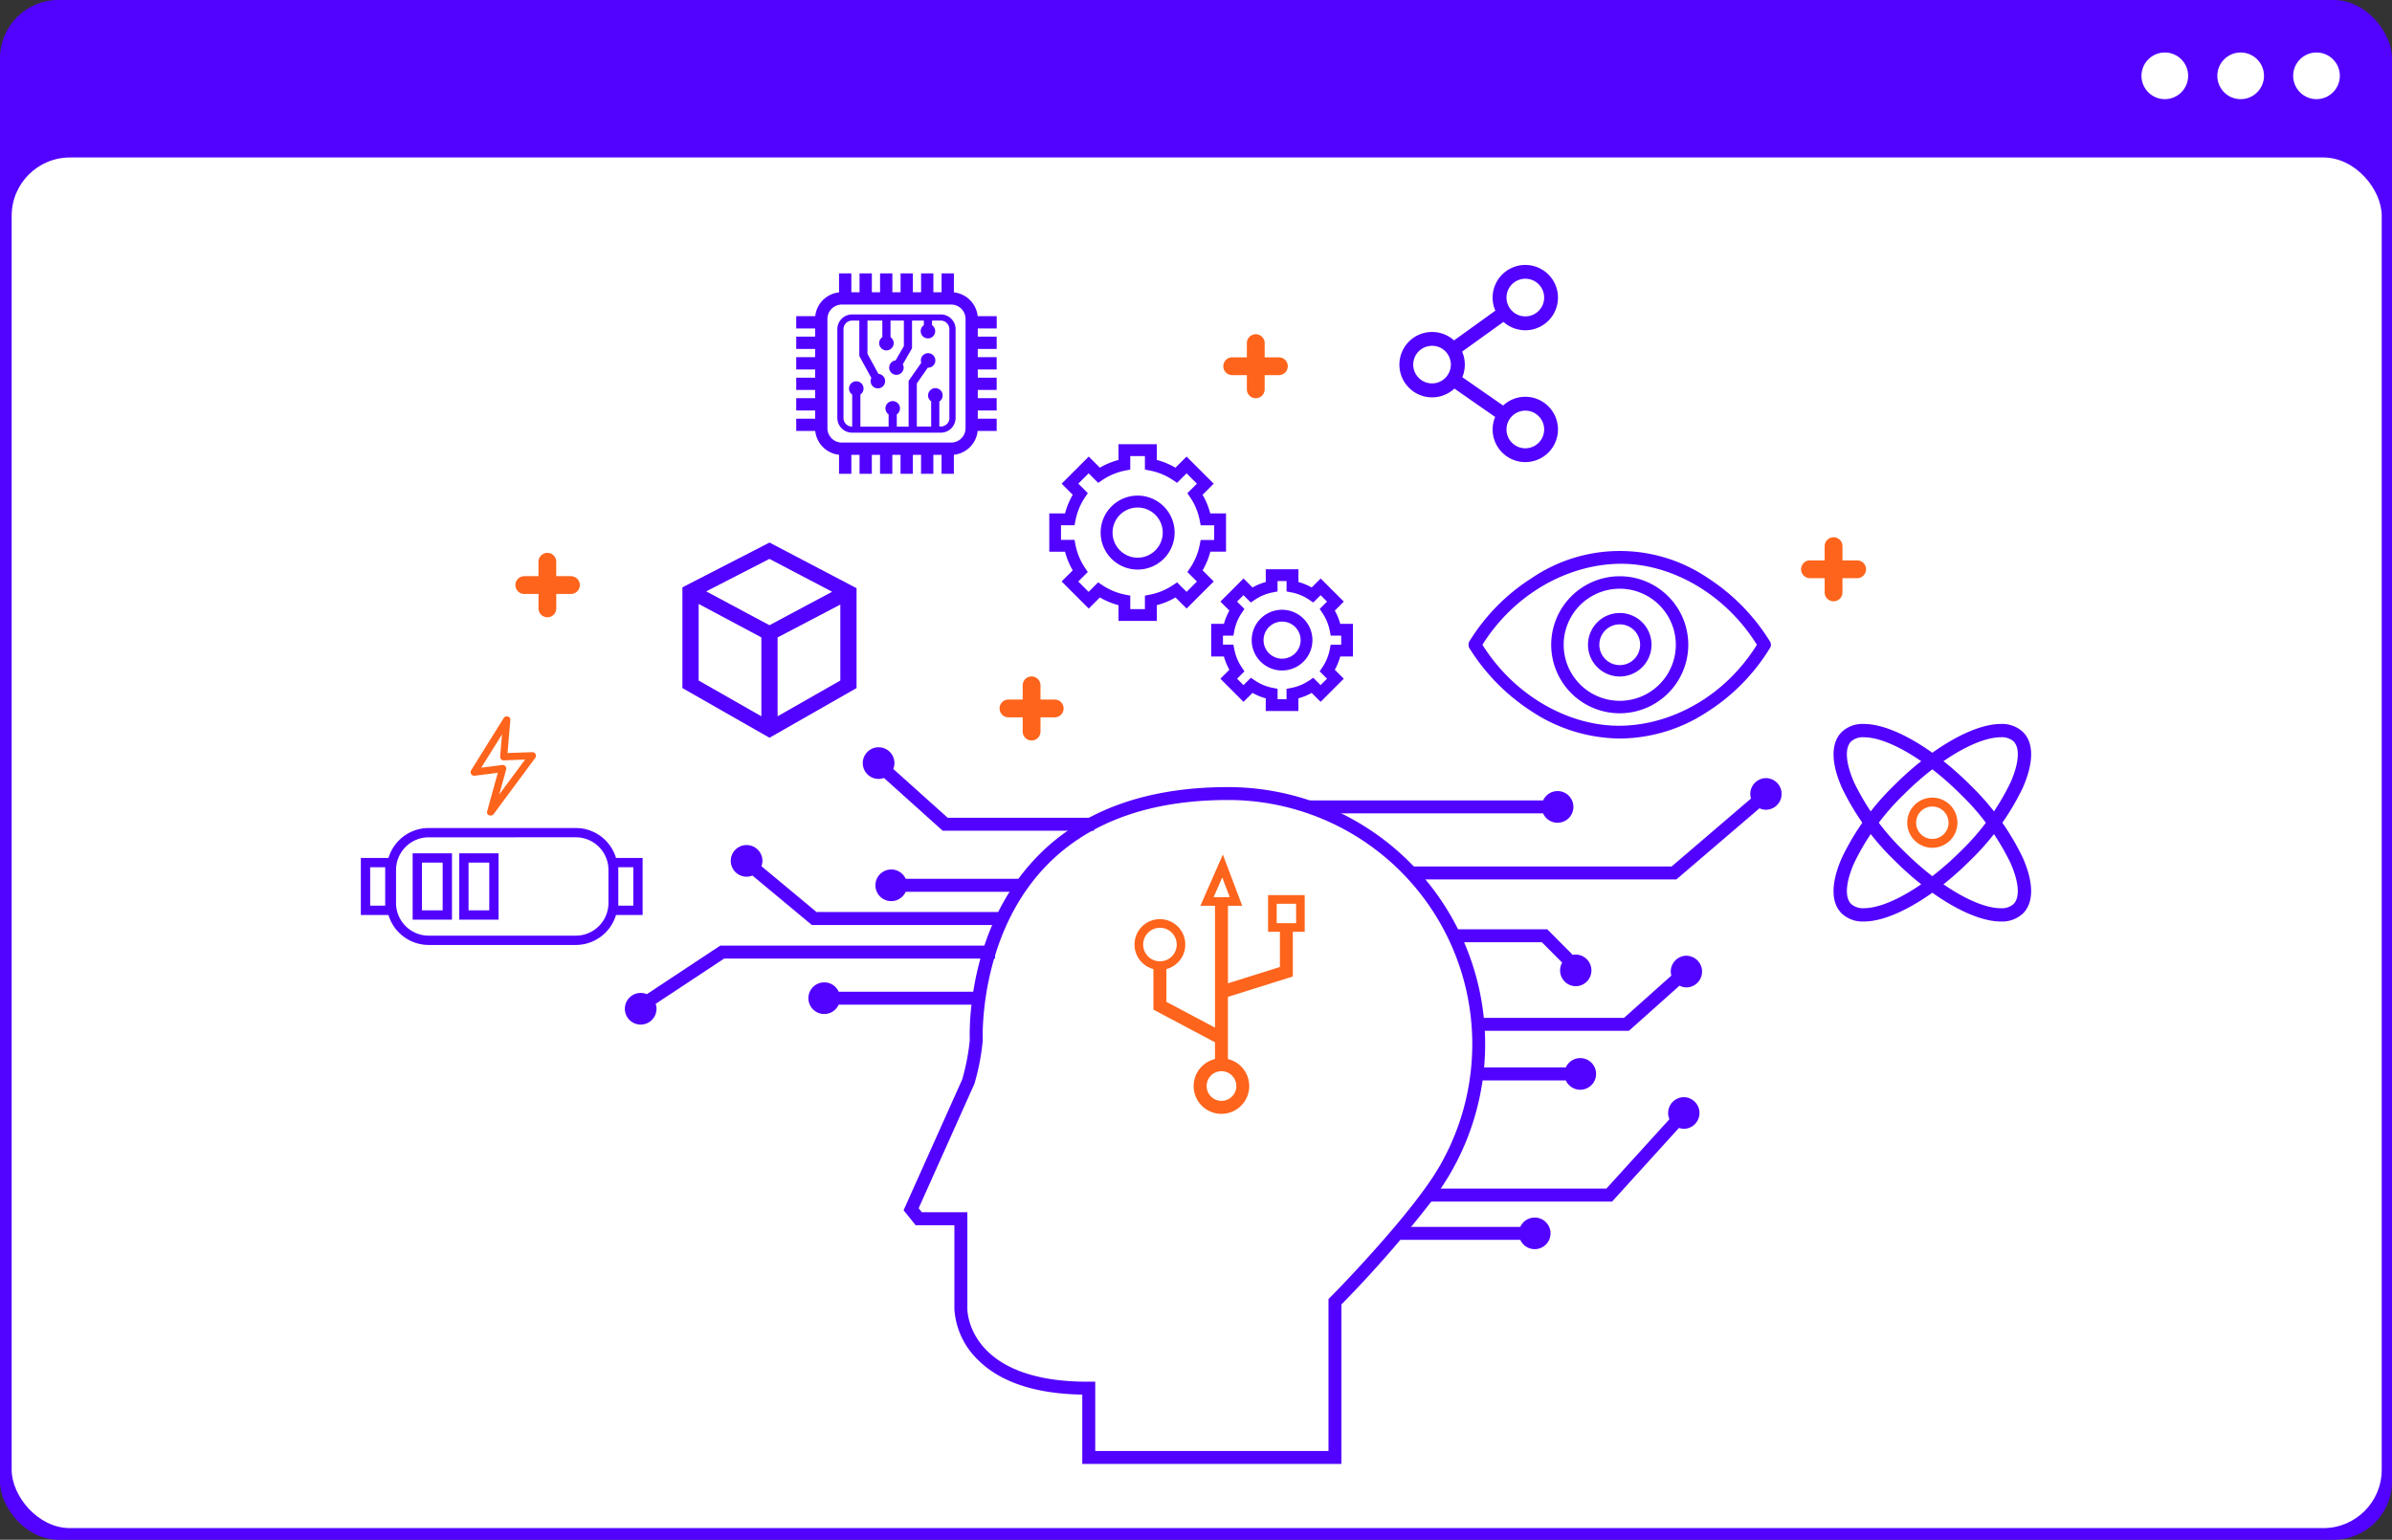 <svg xmlns="http://www.w3.org/2000/svg" width="410" height="264" viewBox="0 0 410 264">
  <rect x="0" y="0" width="410" height="264" fill="#333333" stroke="none"/>
  <g id="nw_mental-well" transform="translate(-271.441 -124.116)">
    <g id="Base" transform="translate(-980.731 -964.884)">
      <rect id="Rectangle_1133" data-name="Rectangle 1133" width="410" height="264" rx="10" transform="translate(1252.172 1089)" fill="#5203ff"/>
      <rect id="Rectangle_187" data-name="Rectangle 187" width="406.237" height="235" rx="10" transform="translate(1254.172 1116)" fill="#fff"/>
      <circle id="Ellipse_157" data-name="Ellipse 157" cx="4" cy="4" r="4" transform="translate(1645.231 1098)" fill="#fff"/>
      <circle id="Ellipse_158" data-name="Ellipse 158" cx="4" cy="4" r="4" transform="translate(1632.231 1098)" fill="#fff"/>
      <circle id="Ellipse_159" data-name="Ellipse 159" cx="4" cy="4" r="4" transform="translate(1619.231 1098)" fill="#fff"/>
    </g>
    <g id="OBJECTS" transform="translate(288.291 107.546)">
      <g id="Group_2433" data-name="Group 2433" transform="translate(234.868 111.04)">
        <g id="Group_2430" data-name="Group 2430" transform="translate(0 0)">
          <path id="Path_4075" data-name="Path 4075" d="M366.736,147.276a34.62,34.62,0,0,0-10.672-10.9,26.871,26.871,0,0,0-30.188.042A33.89,33.89,0,0,0,315.2,147.276a.941.941,0,0,0-.127.464.4.4,0,0,0-.007.091.465.465,0,0,0,.007.1.941.941,0,0,0,.127.464,34.692,34.692,0,0,0,10.672,10.855,27.818,27.818,0,0,0,15.094,4.661,27.494,27.494,0,0,0,15.094-4.619,33.826,33.826,0,0,0,10.672-10.9A1.01,1.01,0,0,0,366.736,147.276ZM340.97,161.723c-8.647.056-17.984-5.055-23.523-13.885,5.6-8.914,14.834-13.786,23.523-13.885,8.661-.1,17.991,5.013,23.523,13.885C358.918,156.795,349.68,161.667,340.97,161.723Z" transform="translate(-315.07 -131.759)" fill="#5203ff"/>
        </g>
        <g id="Group_2431" data-name="Group 2431" transform="translate(14.166 4.331)">
          <path id="Path_4076" data-name="Path 4076" d="M346.968,161.415a11.748,11.748,0,1,1,11.748-11.748A11.765,11.765,0,0,1,346.968,161.415Zm0-21.358a9.61,9.61,0,1,0,9.61,9.61A9.618,9.618,0,0,0,346.968,140.057Z" transform="translate(-335.22 -137.92)" fill="#5203ff"/>
        </g>
        <g id="Group_2432" data-name="Group 2432" transform="translate(20.465 10.63)">
          <path id="Path_4077" data-name="Path 4077" d="M349.628,157.77a5.445,5.445,0,1,1,5.448-5.441A5.452,5.452,0,0,1,349.628,157.77Zm0-8.943a3.494,3.494,0,1,0,3.494,3.494A3.5,3.5,0,0,0,349.628,148.827Z" transform="translate(-344.18 -146.88)" fill="#5203ff"/>
        </g>
      </g>
      <path id="Path_4078" data-name="Path 4078" d="M138.332,129.7,123.4,137.377v17.273l14.925,8.521,14.925-8.521V137.525Zm-1.4,16.261v13.526l-10.749-6.13V140.224Zm12.127-7.825-10.735,5.737-10.848-5.8,10.841-5.568Zm1.406,2.2v13.02l-10.749,6.13V145.968Z" transform="translate(-23.282 -20.108)" fill="#5203ff"/>
      <g id="Group_2439" data-name="Group 2439" transform="translate(90.254 144.695)">
        <path id="Path_4079" data-name="Path 4079" d="M262.806,212.75h-6.285v6.278h2.032v6.039l-8.907,2.8V214.571h2.44l-3.318-8.781-3.846,8.781h2.5v20.894l-8.331-4.422v-5.617a4.352,4.352,0,1,0-2.222,0v6.953l10.552,5.6v2.875a4.763,4.763,0,1,0,2.215,0V230.192l11.129-3.494v-7.67H262.8V212.75Zm-14.138-3.044,1.28,3.389h-2.763Zm-13.554,11.516a2.875,2.875,0,1,1,2.875,2.875A2.879,2.879,0,0,1,235.113,221.222Zm15.966,24.255a2.545,2.545,0,1,1-2.545-2.545A2.549,2.549,0,0,1,251.079,245.476Zm10.25-27.924H258v-3.325h3.325Z" transform="translate(-146.271 -187.399)" fill="#fe641b"/>
        <g id="Group_2438" data-name="Group 2438" transform="translate(0 0)">
          <g id="Group_2435" data-name="Group 2435" transform="translate(47.778 6.826)">
            <g id="Group_2434" data-name="Group 2434">
              <path id="Path_4080" data-name="Path 4080" d="M252.379,305.389H207.954V293.5c-8.057-.134-14.082-2.144-17.906-5.983a13.225,13.225,0,0,1-4.014-8.7V264.459H179.39l-2.06-2.573,10.046-22.427a37.654,37.654,0,0,0,1.3-6.77c-.063-1.5-.492-18.778,11.312-31.186,7.677-8.071,18.771-12.162,32.958-12.162a44.075,44.075,0,0,1,38.589,65.354c-.239.436-.5.9-.794,1.378-.105.183-.225.366-.337.555-.19.3-.38.6-.584.914-.3.464-.619.921-.942,1.378l-.464.647c-.105.141-.2.281-.309.415a198.938,198.938,0,0,1-15.734,18.068v27.341Zm-42.21-2.222h39.988V277.121l.323-.323c.1-.1,9.835-9.941,15.86-18.159.105-.141.2-.267.288-.394l.45-.626c.3-.429.6-.865.9-1.315.2-.3.38-.583.555-.872.105-.176.218-.344.323-.52.274-.45.52-.879.745-1.294a41.854,41.854,0,0,0-36.649-62.064c-13.547,0-24.093,3.853-31.341,11.459-11.431,12-10.728,29.464-10.714,29.64l.007.07-.007.07a38.936,38.936,0,0,1-1.42,7.382l-.049.127-9.519,21.246.548.682h7.8v16.585c0,.506.3,12.472,20.578,12.472l1.343-.007v11.888Z" transform="translate(-177.33 -189.34)" fill="#5203ff"/>
            </g>
          </g>
          <g id="Group_2436" data-name="Group 2436" transform="translate(117.28 5.287)">
            <path id="Path_4081" data-name="Path 4081" d="M321.269,294.32a2.7,2.7,0,0,0-2.468,1.6H297.76v2.222H318.8a2.71,2.71,0,1,0,2.468-3.824Z" transform="translate(-282.596 -218.976)" fill="#5203ff"/>
            <path id="Path_4082" data-name="Path 4082" d="M349.062,264.96a2.715,2.715,0,0,0-2.714,2.714,2.653,2.653,0,0,0,.218,1.062l-10.806,11.9H305.2v2.222h31.545L348.2,270.233a2.685,2.685,0,0,0,.858.155,2.714,2.714,0,0,0,0-5.427Z" transform="translate(-284.805 -210.257)" fill="#5203ff"/>
            <path id="Path_4083" data-name="Path 4083" d="M334.943,260.857a2.714,2.714,0,1,0-2.468-3.824H317.55v2.222h14.925A2.71,2.71,0,0,0,334.943,260.857Z" transform="translate(-288.473 -207.427)" fill="#5203ff"/>
            <path id="Path_4084" data-name="Path 4084" d="M353.177,230.46a2.715,2.715,0,0,0-2.714,2.714,2.819,2.819,0,0,0,.1.7l-8.113,7.241H317.54v2.222h25.752l8.668-7.74a2.665,2.665,0,0,0,1.2.3,2.714,2.714,0,0,0,.014-5.427Z" transform="translate(-288.47 -200.012)" fill="#5203ff"/>
            <path id="Path_4085" data-name="Path 4085" d="M332.426,233.775a2.714,2.714,0,0,0,0-5.427,2.772,2.772,0,0,0-.541.056l-4.373-4.394H311.56v2.222h15.031l3.487,3.5a2.664,2.664,0,0,0-.359,1.329A2.7,2.7,0,0,0,332.426,233.775Z" transform="translate(-286.694 -198.096)" fill="#5203ff"/>
            <path id="Path_4086" data-name="Path 4086" d="M361.914,187.15a2.715,2.715,0,0,0-2.714,2.714,2.832,2.832,0,0,0,.127.78L345.71,202.3H301.06v2.222h45.465l14.25-12.2a2.644,2.644,0,0,0,1.132.253,2.714,2.714,0,0,0,.007-5.427Z" transform="translate(-283.576 -187.15)" fill="#5203ff"/>
            <path id="Path_4087" data-name="Path 4087" d="M318.773,195.737a2.714,2.714,0,1,0-2.468-3.824H276.19v2.222H316.3A2.7,2.7,0,0,0,318.773,195.737Z" transform="translate(-276.19 -188.088)" fill="#5203ff"/>
          </g>
          <g id="Group_2437" data-name="Group 2437">
            <path id="Path_4088" data-name="Path 4088" d="M181.916,191.708l-9.315-8.366a2.775,2.775,0,0,0,.2-1,2.714,2.714,0,1,0-2.714,2.714,2.635,2.635,0,0,0,.914-.169l10.067,9.048h25.949v-2.222h-25.1Z" transform="translate(-126.594 -179.63)" fill="#5203ff"/>
            <path id="Path_4089" data-name="Path 4089" d="M140.449,207.1a2.636,2.636,0,0,0,.169-.914A2.714,2.714,0,1,0,137.9,208.9a2.633,2.633,0,0,0,1-.2l10.187,8.479h32.143v-2.222H149.89Z" transform="translate(-117.038 -186.71)" fill="#5203ff"/>
            <path id="Path_4090" data-name="Path 4090" d="M113.138,236.324a2.767,2.767,0,0,0-1.055-.211,2.714,2.714,0,1,0,2.714,2.714,2.6,2.6,0,0,0-.148-.844l11.734-7.761h46.449V228H125.715Z" transform="translate(-109.37 -193.994)" fill="#5203ff"/>
            <path id="Path_4091" data-name="Path 4091" d="M173.184,209.43a2.714,2.714,0,1,0,2.468,3.824h19.994v-2.222H175.651A2.71,2.71,0,0,0,173.184,209.43Z" transform="translate(-127.515 -188.48)" fill="#5203ff"/>
            <path id="Path_4092" data-name="Path 4092" d="M156.844,236.96a2.714,2.714,0,1,0,2.468,3.824h24.8v-2.222h-24.8A2.7,2.7,0,0,0,156.844,236.96Z" transform="translate(-122.662 -196.655)" fill="#5203ff"/>
          </g>
        </g>
      </g>
      <g id="Group_2447" data-name="Group 2447" transform="translate(45 139.404)">
        <g id="Group_2446" data-name="Group 2446" transform="translate(0 19.133)">
          <g id="Group_2443" data-name="Group 2443">
            <g id="Group_2440" data-name="Group 2440" transform="translate(4.443)">
              <path id="Path_4093" data-name="Path 4093" d="M83.723,219.37H58.5a7.193,7.193,0,0,1-7.185-7.185V206.5A7.193,7.193,0,0,1,58.5,199.32H83.73a7.193,7.193,0,0,1,7.185,7.185v5.68A7.2,7.2,0,0,1,83.723,219.37ZM58.5,200.916a5.6,5.6,0,0,0-5.589,5.589v5.68a5.594,5.594,0,0,0,5.589,5.589H83.73a5.6,5.6,0,0,0,5.589-5.589V206.5a5.594,5.594,0,0,0-5.589-5.589Z" transform="translate(-51.32 -199.32)" fill="#5203ff"/>
            </g>
            <g id="Group_2441" data-name="Group 2441" transform="translate(0 5.132)">
              <path id="Path_4094" data-name="Path 4094" d="M50.772,216.4H45V206.62h5.765V216.4ZM46.6,214.8h2.573v-6.587H46.6Z" transform="translate(-45 -206.62)" fill="#5203ff"/>
            </g>
            <g id="Group_2442" data-name="Group 2442" transform="translate(42.526 5.132)">
              <path id="Path_4095" data-name="Path 4095" d="M111.262,216.4H105.49V206.62h5.772Zm-4.169-1.6h2.573v-6.587h-2.573Z" transform="translate(-105.49 -206.62)" fill="#5203ff"/>
            </g>
          </g>
          <g id="Group_2444" data-name="Group 2444" transform="translate(8.879 4.338)">
            <path id="Path_4096" data-name="Path 4096" d="M64.372,216.865H57.63V205.49h6.742Zm-5.146-1.6h3.55v-8.183h-3.55Z" transform="translate(-57.63 -205.49)" fill="#5203ff"/>
          </g>
          <g id="Group_2445" data-name="Group 2445" transform="translate(16.866 4.338)">
            <path id="Path_4097" data-name="Path 4097" d="M75.732,216.865H68.99V205.49h6.742Zm-5.146-1.6h3.55v-8.183h-3.55Z" transform="translate(-68.99 -205.49)" fill="#5203ff"/>
          </g>
        </g>
        <path id="Path_4098" data-name="Path 4098" d="M82.35,178.232l-2.461.084-1.694.063c-.035,0-.07.007-.1.007.155-1.863.316-3.719.471-5.582a.5.5,0,0,0-.014-.288.5.5,0,0,0-.471-.4.155.155,0,0,0-.056-.007H78a.579.579,0,0,0-.569.281q-2.795,4.482-5.582,8.964a.622.622,0,0,0,.534.928l4.042-.506c-.6,2.193-1.216,4.387-1.821,6.58-.2.717.731,1.005,1.125.471l7.157-9.667A.623.623,0,0,0,82.35,178.232ZM81.1,179.5l-4.429,5.99q.591-2.141,1.188-4.281a.619.619,0,0,0-.591-.78l-3.677.464q1.782-2.858,3.557-5.709c-.105,1.28-.218,2.559-.323,3.839a.624.624,0,0,0,.619.619C78.652,179.589,79.876,179.547,81.1,179.5Z" transform="translate(-52.95 -172.105)" fill="#fe641b"/>
      </g>
      <g id="Group_2450" data-name="Group 2450" transform="translate(163.004 92.734)">
        <g id="Group_2448" data-name="Group 2448" transform="translate(0)">
          <path id="Path_4099" data-name="Path 4099" d="M231.711,118.25a6.341,6.341,0,1,0,6.341,6.341A6.347,6.347,0,0,0,231.711,118.25Zm0,10.644a4.3,4.3,0,1,1,4.3-4.3A4.307,4.307,0,0,1,231.711,128.894Z" transform="translate(-216.568 -109.441)" fill="#5203ff"/>
          <path id="Path_4100" data-name="Path 4100" d="M243.144,124.153V117.58h-2.7a12.807,12.807,0,0,0-1.322-3.192l1.905-1.905-4.647-4.647-1.905,1.905a12.807,12.807,0,0,0-3.192-1.322v-2.7H224.71v2.7a12.7,12.7,0,0,0-3.192,1.322l-1.905-1.905-4.647,4.647,1.905,1.905a12.807,12.807,0,0,0-1.322,3.192h-2.7v6.573h2.7a12.7,12.7,0,0,0,1.322,3.192l-1.905,1.905,4.647,4.647,1.905-1.905a12.806,12.806,0,0,0,3.192,1.322v2.7h6.573v-2.7a12.855,12.855,0,0,0,3.2-1.322l1.905,1.905,4.647-4.647-1.905-1.905a12.746,12.746,0,0,0,1.322-3.2h2.693Zm-4.345-2.032-.162.823a10.822,10.822,0,0,1-1.645,3.986l-.471.7,1.631,1.631-1.772,1.772-1.631-1.631-.7.471a10.7,10.7,0,0,1-3.986,1.645l-.823.162v2.313h-2.51v-2.313l-.823-.162a10.822,10.822,0,0,1-3.986-1.645l-.7-.471-1.631,1.631-1.772-1.772,1.631-1.631-.471-.7a10.752,10.752,0,0,1-1.645-3.986l-.162-.823h-2.313v-2.51h2.32l.162-.823a10.672,10.672,0,0,1,1.645-3.979l.471-.7-1.631-1.631,1.772-1.772,1.631,1.638.7-.471a10.72,10.72,0,0,1,3.979-1.645l.823-.162v-2.313h2.51v2.313l.823.162a10.753,10.753,0,0,1,3.986,1.645l.7.471,1.631-1.631,1.772,1.772-1.631,1.631.471.7a10.636,10.636,0,0,1,1.645,3.986l.162.823h2.313v2.51H238.8Z" transform="translate(-212.85 -105.72)" fill="#5203ff"/>
        </g>
        <g id="Group_2449" data-name="Group 2449" transform="translate(27.749 21.442)">
          <path id="Path_4101" data-name="Path 4101" d="M267.409,146.09a5.206,5.206,0,1,0,5.2,5.209A5.216,5.216,0,0,0,267.409,146.09Zm0,8.387a3.178,3.178,0,1,1,3.178-3.178A3.183,3.183,0,0,1,267.409,154.477Z" transform="translate(-255.254 -139.151)" fill="#5203ff"/>
          <path id="Path_4102" data-name="Path 4102" d="M276.617,151.173v-5.6h-2.172a10.167,10.167,0,0,0-.935-2.271l1.54-1.54-3.965-3.965-1.54,1.54a10.031,10.031,0,0,0-2.271-.935V136.22h-5.6V138.4a10.166,10.166,0,0,0-2.271.935l-1.54-1.54-3.965,3.965,1.54,1.54a10.166,10.166,0,0,0-.935,2.271H252.32v5.6H254.5a10.165,10.165,0,0,0,.935,2.271l-1.54,1.54,3.965,3.965,1.54-1.533a10.166,10.166,0,0,0,2.271.935v2.172h5.6v-2.172a10.166,10.166,0,0,0,2.271-.935l1.54,1.533,3.965-3.965-1.54-1.54a10.167,10.167,0,0,0,.935-2.271Zm-3.81-2.032-.162.823a8.21,8.21,0,0,1-1.265,3.058l-.464.7,1.258,1.258-1.1,1.1-1.258-1.258-.7.471a8.258,8.258,0,0,1-3.058,1.265l-.823.162V158.5H263.7v-1.786l-.823-.162a8.209,8.209,0,0,1-3.058-1.265l-.7-.464-1.258,1.258-1.1-1.1,1.258-1.258-.464-.7a8.307,8.307,0,0,1-1.265-3.058l-.162-.823h-1.786V147.6h1.786l.155-.823a8.19,8.19,0,0,1,1.265-3.058l.464-.7-1.258-1.258,1.1-1.1,1.258,1.258.7-.471a8.258,8.258,0,0,1,3.058-1.265l.823-.162v-1.786h1.547v1.786l.823.162a8.142,8.142,0,0,1,3.058,1.265l.7.471,1.258-1.258,1.1,1.1-1.258,1.258.464.7a8.307,8.307,0,0,1,1.265,3.058l.162.823h1.793v1.547h-1.786Z" transform="translate(-252.32 -136.22)" fill="#5203ff"/>
        </g>
      </g>
      <g id="Group_2454" data-name="Group 2454" transform="translate(297.427 140.701)">
        <g id="Group_2451" data-name="Group 2451" transform="translate(12.637 12.633)">
          <path id="Path_4103" data-name="Path 4103" d="M426.326,200.511a4.3,4.3,0,1,1,4.3-4.3A4.3,4.3,0,0,1,426.326,200.511Zm0-7.073a2.777,2.777,0,1,0,2.777,2.777A2.778,2.778,0,0,0,426.326,193.439Z" transform="translate(-422.03 -191.92)" fill="#fe641b"/>
        </g>
        <g id="Group_2452" data-name="Group 2452" transform="translate(0 0)">
          <path id="Path_4104" data-name="Path 4104" d="M409.268,207.815a5.215,5.215,0,0,1-3.824-1.392c-1.877-1.87-1.849-5.28.07-9.6a43.614,43.614,0,0,1,9-12.423c6.355-6.355,13.5-10.454,18.2-10.454a5.2,5.2,0,0,1,3.824,1.392c1.877,1.87,1.849,5.28-.07,9.6a43.478,43.478,0,0,1-9,12.423C421.114,203.709,413.971,207.815,409.268,207.815Zm23.446-31.587c-4.064,0-10.728,3.93-16.585,9.786a41.271,41.271,0,0,0-8.521,11.734c-1.462,3.3-1.666,5.934-.541,7.058a3.023,3.023,0,0,0,2.208.724c4.064,0,10.728-3.93,16.585-9.786A41.2,41.2,0,0,0,434.38,184c1.462-3.3,1.666-5.934.541-7.058A3.033,3.033,0,0,0,432.714,176.228Z" transform="translate(-404.055 -173.95)" fill="#5203ff"/>
        </g>
        <g id="Group_2453" data-name="Group 2453" transform="translate(0.003 0)">
          <path id="Path_4105" data-name="Path 4105" d="M432.715,207.815h0c-4.7,0-11.846-4.106-18.2-10.454a43.71,43.71,0,0,1-9-12.423c-1.919-4.317-1.94-7.726-.07-9.6a5.164,5.164,0,0,1,3.824-1.392c4.7,0,11.846,4.106,18.2,10.454a43.71,43.71,0,0,1,9,12.423c1.919,4.317,1.94,7.726.07,9.6A5.215,5.215,0,0,1,432.715,207.815Zm-23.446-31.587a2.994,2.994,0,0,0-2.208.724c-1.125,1.125-.921,3.761.541,7.058a41.53,41.53,0,0,0,8.521,11.741c5.856,5.856,12.521,9.786,16.585,9.786h0a2.994,2.994,0,0,0,2.208-.724c1.125-1.125.921-3.761-.541-7.058a41.409,41.409,0,0,0-8.521-11.734C420,180.158,413.333,176.228,409.269,176.228Z" transform="translate(-404.058 -173.95)" fill="#5203ff"/>
        </g>
      </g>
      <path id="Path_4106" data-name="Path 4106" d="M319.8,84.6a5.552,5.552,0,0,0-3.81,1.5L309,81.239c.035-.084.07-.169.105-.267l.028-.084a3.783,3.783,0,0,0,.127-.45l.035-.141c.035-.148.056-.3.084-.492l.014-.105a5.7,5.7,0,0,0,.035-.6,6.221,6.221,0,0,0-.035-.626l-.021-.141q-.032-.243-.084-.485l-.028-.12c-.042-.176-.1-.344-.176-.569-.035-.1-.077-.2-.12-.3l7.087-5.1a5.6,5.6,0,1,0-1.856-4.162,5.454,5.454,0,0,0,.471,2.236l-7.087,5.1a5.606,5.606,0,1,0,.063,8.261l6.988,4.865a5.55,5.55,0,0,0-.436,2.151,5.6,5.6,0,1,0,5.6-5.61Zm0,8.83a3.227,3.227,0,1,1,3.227-3.227A3.231,3.231,0,0,1,319.8,93.43Zm0-29.07a3.227,3.227,0,1,1-3.227,3.227A3.231,3.231,0,0,1,319.8,64.359Zm-15.973,11.5a3.188,3.188,0,0,1,2.608,1.35c.07.1.127.2.211.352a.978.978,0,0,1,.077.148c.042.091.077.183.112.281s.063.2.105.352c.014.056.028.12.042.169a3.051,3.051,0,0,1,.056.576,3.459,3.459,0,0,1-.056.569,2.008,2.008,0,0,1-.049.2,2.261,2.261,0,0,1-.112.352,2.013,2.013,0,0,1-.091.218c-.042.091-.1.183-.155.281l-.049.091c-.021.042-.049.084-.07.12a3.221,3.221,0,1,1-2.629-5.055Z" transform="translate(-75.201 0)" fill="#5203ff"/>
      <g id="Group_2455" data-name="Group 2455" transform="translate(119.627 63.438)">
        <path id="Path_4107" data-name="Path 4107" d="M185.514,73.5V71.39h-3.262a4.58,4.58,0,0,0-4.078-4.078V64.05h-2.109v3.241h-1.406V64.05H172.55v3.241h-1.406V64.05h-2.109v3.241h-1.406V64.05H165.52v3.241h-1.406V64.05H162v3.241H160.6V64.05H158.49v3.262a4.58,4.58,0,0,0-4.078,4.078H151.15V73.5h3.241V74.9H151.15v2.109h3.241V78.42H151.15v2.109h3.241v1.406H151.15v2.109h3.241V85.45H151.15v2.109h3.241v1.406H151.15v2.109h3.262a4.58,4.58,0,0,0,4.078,4.078v3.262H160.6V95.173H162v3.241h2.109V95.173h1.406v3.241h2.109V95.173h1.406v3.241h2.109V95.173h1.406v3.241h2.109V95.173h1.406v3.241h2.109V95.152a4.58,4.58,0,0,0,4.078-4.078h3.262V88.965h-3.241V87.559h3.241V85.45h-3.241V84.044h3.241V81.935h-3.241V80.529h3.241V78.42h-3.241V77.014h3.241V74.9h-3.241V73.5Zm-5.343,17.1a2.463,2.463,0,0,1-2.461,2.461h-18.75A2.463,2.463,0,0,1,156.5,90.6V71.861a2.463,2.463,0,0,1,2.461-2.461h18.75a2.463,2.463,0,0,1,2.461,2.461Z" transform="translate(-151.15 -64.05)" fill="#5203ff"/>
        <path id="Path_4108" data-name="Path 4108" d="M178.925,74.07H163.7a2.526,2.526,0,0,0-2.524,2.524V91.815a2.526,2.526,0,0,0,2.524,2.524h15.221a2.526,2.526,0,0,0,2.524-2.524V76.594A2.526,2.526,0,0,0,178.925,74.07Zm1.469,17.745a1.473,1.473,0,0,1-1.469,1.469h-.267V89a1.248,1.248,0,1,0-1.4-.028v4.317H174.8V85.895l1.884-2.7c.014,0,.028.007.049.007a1.244,1.244,0,1,0-1.244-1.244,1.263,1.263,0,0,0,.07.4l-2.165,3.1V93.3h-2.025V91.2a1.244,1.244,0,1,0-1.406,0v2.1h-4.837v-5.5a1.244,1.244,0,1,0-1.406,0v5.5H163.7a1.473,1.473,0,0,1-1.469-1.469V76.594a1.473,1.473,0,0,1,1.469-1.469h1.244v6.067l2.06,3.768a1.244,1.244,0,1,0,1.216-.7l-1.877-3.431V75.125h2.545v2.84a1.244,1.244,0,1,0,1.406,0v-2.84h2.285V79.5l-1.42,2.454a1.241,1.241,0,1,0,1.385,1.23,1.182,1.182,0,0,0-.148-.569l1.582-2.735v-4.76h2.025v.787a1.244,1.244,0,1,0,1.406,0v-.787h1.5a1.473,1.473,0,0,1,1.469,1.469V91.815Z" transform="translate(-154.129 -67.026)" fill="#5203ff"/>
      </g>
      <path id="Path_4109" data-name="Path 4109" d="M405.726,132.36h-2.475v-2.475a1.526,1.526,0,0,0-3.051,0v2.475h-2.475a1.526,1.526,0,1,0,0,3.051H400.2v2.475a1.526,1.526,0,0,0,3.051,0v-2.475h2.475a1.526,1.526,0,1,0,0-3.051Z" transform="translate(-104.295 -19.71)" fill="#fe641b"/>
      <path id="Path_4110" data-name="Path 4110" d="M264.856,82.84h-2.475V80.366a1.526,1.526,0,0,0-3.051,0V82.84h-2.475a1.526,1.526,0,1,0,0,3.051h2.475v2.475a1.526,1.526,0,0,0,3.051,0V85.891h2.475a1.526,1.526,0,0,0,0-3.051Z" transform="translate(-62.461 -5.004)" fill="#fe641b"/>
      <path id="Path_4111" data-name="Path 4111" d="M92.142,136.21H89.667v-2.475a1.522,1.522,0,1,0-3.044,0v2.475H84.156a1.526,1.526,0,0,0,0,3.051H86.63v2.475a1.522,1.522,0,1,0,3.044,0v-2.475h2.475a1.526,1.526,0,1,0-.007-3.051Z" transform="translate(-11.175 -20.853)" fill="#fe641b"/>
      <path id="Path_4112" data-name="Path 4112" d="M210.2,166.3h-2.475v-2.475a1.526,1.526,0,0,0-3.051,0V166.3H202.2a1.526,1.526,0,0,0,0,3.051h2.475v2.475a1.526,1.526,0,0,0,3.051,0v-2.475H210.2a1.526,1.526,0,0,0,0-3.051Z" transform="translate(-46.229 -29.789)" fill="#fe641b"/>
    </g>
  </g>
</svg>
